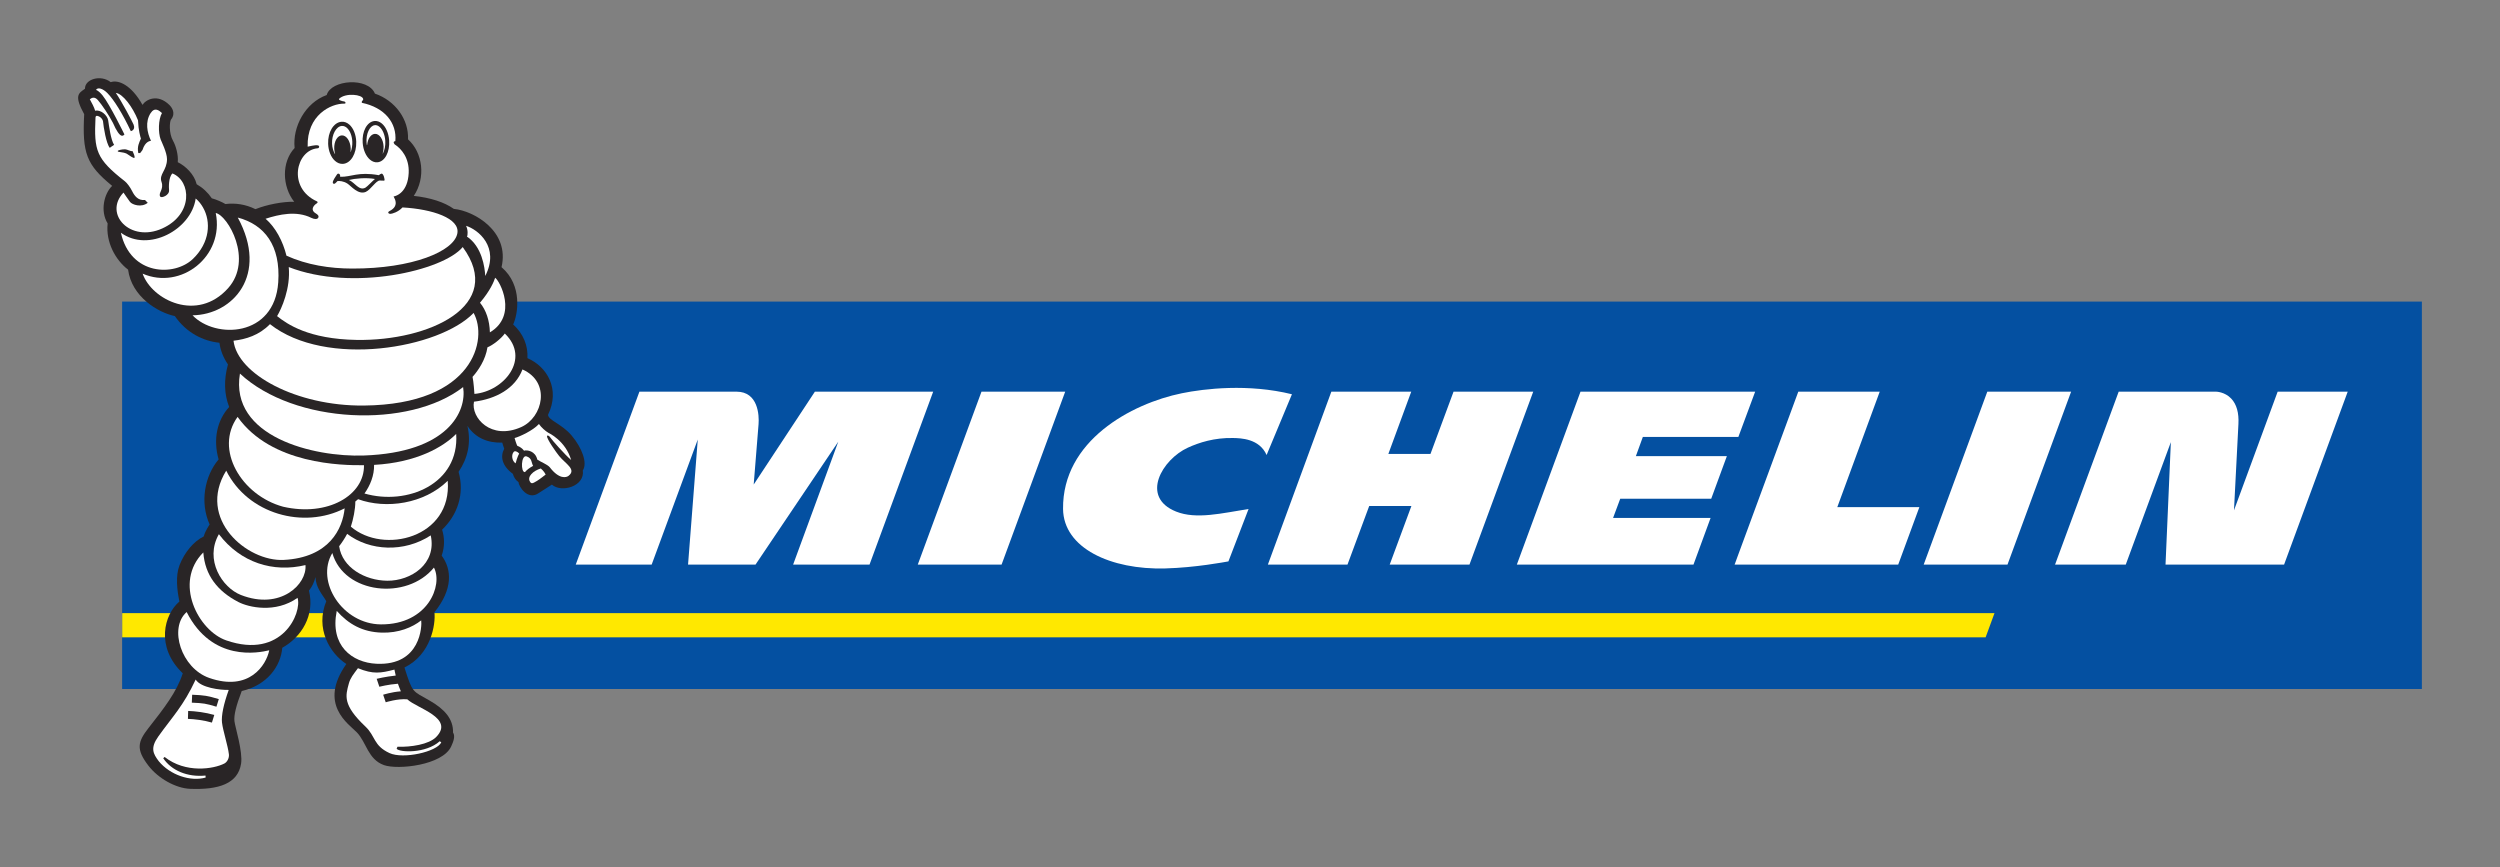 <?xml version="1.0" encoding="UTF-8" standalone="no"?> <!-- Created with Inkscape (http://www.inkscape.org/) --> <svg xmlns:svg="http://www.w3.org/2000/svg" xmlns="http://www.w3.org/2000/svg" width="1133.858" height="393.307" id="svg2"><rect width="100%" height="100%" fill="#808080" stroke="none"/><defs id="defs4"><clipPath id="clipPath2349"><path d="M -85.5,-19 L -85.5,19 L 85.5,19 L 85.5,-19 L -85.5,-19 z" id="path2351"></path></clipPath><clipPath id="clipPath2341"><path d="M 0,0 L 603.779,0 L 603.779,841.89 L 0,841.89 L 0,0 z" id="path2343"></path></clipPath><clipPath id="clipPath2926"><path d="M 0.015,840.99 L 595.005,840.99 L 595.005,0 L 0.015,0 L 0.015,840.99 z" id="path2928"></path></clipPath><clipPath id="clipPath2918"><path d="M 0,841 L 595,841 L 595,0 L 0,0 L 0,841 z" id="path2920"></path></clipPath><clipPath id="clipPath2694"><path d="M 0.015,840.99 L 595.005,840.99 L 595.005,0 L 0.015,0 L 0.015,840.99 z" id="path2696"></path></clipPath><clipPath id="clipPath2686"><path d="M 0,841 L 595,841 L 595,0 L 0,0 L 0,841 z" id="path2688"></path></clipPath><clipPath id="clipPath2678"><path d="M 405.35,120.15 L 510.24,120.15 L 510.24,91.8 L 405.35,91.8 L 405.35,120.15 z" id="path2680"></path></clipPath><clipPath id="clipPath2498"><path d="M 0.015,840.99 L 595.005,840.99 L 595.005,0 L 0.015,0 L 0.015,840.99 z" id="path2500"></path></clipPath><clipPath id="clipPath2490"><path d="M 0,841 L 595,841 L 595,0 L 0,0 L 0,841 z" id="path2492"></path></clipPath><clipPath id="clipPath2482"><path d="M 51.02,680.71 L 595.28,680.71 L 595.28,126.67 L 51.02,126.67 L 51.02,680.71 z" id="path2484"></path></clipPath><clipPath id="clipPath2464"><path d="M 0.015,840.99 L 595.005,840.99 L 595.005,0 L 0.015,0 L 0.015,840.99 z" id="path2466"></path></clipPath><clipPath id="clipPath2456"><path d="M 0,841 L 595,841 L 595,0 L 0,0 L 0,841 z" id="path2458"></path></clipPath><clipPath id="clipPath5050"><path d="M -610.389,657.405 L -56.916,657.405 L -56.916,664.488 L -610.389,664.488 L -610.389,657.405 z" id="path5052"></path></clipPath><clipPath id="clipPath5036"><path d="M 303.624,657.405 L 362.034,657.405 L 362.034,664.488 L 303.624,664.488 L 303.624,657.405 z" id="path5038"></path></clipPath><clipPath id="clipPath5028"><path d="M 303.624,657.405 L 362.034,657.405 L 362.034,664.488 L 303.624,664.488 L 303.624,657.405 z" id="path5030"></path></clipPath><clipPath id="clipPath5016"><path d="M 271.575,657.405 L 329.985,657.405 L 329.985,664.488 L 271.575,664.488 L 271.575,657.405 z" id="path5018"></path></clipPath><clipPath id="clipPath5008"><path d="M 271.575,657.405 L 329.985,657.405 L 329.985,664.488 L 271.575,664.488 L 271.575,657.405 z" id="path5010"></path></clipPath><clipPath id="clipPath4996"><path d="M 204.345,657.405 L 262.755,657.405 L 262.755,664.488 L 204.345,664.488 L 204.345,657.405 z" id="path4998"></path></clipPath><clipPath id="clipPath4988"><path d="M 204.345,657.405 L 262.755,657.405 L 262.755,664.488 L 204.345,664.488 L 204.345,657.405 z" id="path4990"></path></clipPath><clipPath id="clipPath4972"><path d="M 375.417,657.405 L 433.827,657.405 L 433.827,664.488 L 375.417,664.488 L 375.417,657.405 z" id="path4974"></path></clipPath><clipPath id="clipPath4964"><path d="M 375.417,657.405 L 433.827,657.405 L 433.827,664.488 L 375.417,664.488 L 375.417,657.405 z" id="path4966"></path></clipPath><clipPath id="clipPath4950"><path d="M 88.236,657.405 L 146.646,657.405 L 146.646,664.488 L 88.236,664.488 L 88.236,657.405 z" id="path4952"></path></clipPath><clipPath id="clipPath4942"><path d="M 88.236,657.405 L 146.646,657.405 L 146.646,664.488 L 88.236,664.488 L 88.236,657.405 z" id="path4944"></path></clipPath><clipPath id="clipPath4928"><path d="M 40.806,657.405 L 99.216,657.405 L 99.216,664.488 L 40.806,664.488 L 40.806,657.405 z" id="path4930"></path></clipPath><clipPath id="clipPath4920"><path d="M 40.806,657.405 L 99.216,657.405 L 99.216,664.488 L 40.806,664.488 L 40.806,657.405 z" id="path4922"></path></clipPath><clipPath id="clipPath4906"><path d="M 11.313,657.405 L 69.723,657.405 L 69.723,664.488 L 11.313,664.488 L 11.313,657.405 z" id="path4908"></path></clipPath><clipPath id="clipPath4898"><path d="M 11.313,657.405 L 69.723,657.405 L 69.723,664.488 L 11.313,664.488 L 11.313,657.405 z" id="path4900"></path></clipPath><clipPath id="clipPath4886"><path d="M -36.117,657.405 L 22.293,657.405 L 22.293,664.488 L -36.117,664.488 L -36.117,657.405 z" id="path4888"></path></clipPath><clipPath id="clipPath4878"><path d="M -36.117,657.405 L 22.293,657.405 L 22.293,664.488 L -36.117,664.488 L -36.117,657.405 z" id="path4880"></path></clipPath><clipPath id="clipPath4868"><path d="M -56.916,657.405 L 480.267,657.405 L 480.267,664.488 L -56.916,664.488 L -56.916,657.405 z" id="path4870"></path></clipPath><clipPath id="clipPath4850"><path d="M -638.505,812.124 L 637.083,812.124 L 637.083,-38.268 L -638.505,-38.268 L -638.505,812.124 z" id="path4852"></path></clipPath><clipPath id="clipPath4842"><path d="M -638.505,812.124 L 637.083,812.124 L 637.083,-38.268 L -638.505,-38.268 L -638.505,812.124 z" id="path4844"></path></clipPath><clipPath id="clipPath4834"><path d="M 0,-38.268 L 625.986,-38.268 L 625.986,812.124 L 0,812.124 L 0,-38.268 z" id="path4836"></path></clipPath><clipPath id="clipPath4824"><path d="M 0,0 L 595.278,0 L 595.278,779.526 L 0,779.526 L 0,0 z" id="path4826"></path></clipPath><clipPath id="clipPath4816"><path d="M 0,0 L 595.276,0 L 595.276,779.528 L 0,779.528 L 0,0 z" id="path4818"></path></clipPath><clipPath id="clipPath8672"><path d="M 0.03,841.98 L 595.05,841.98 L 595.05,0 L 0.03,0 L 0.03,841.98 z" id="path8674"></path></clipPath><clipPath id="clipPath8664"><path d="M 0,842 L 595.276,842 L 595.276,0.11 L 0,0.11 L 0,842 z" id="path8666"></path></clipPath><clipPath id="clipPath8656"><path d="M 407.48,65.307 L 518.032,65.307 L 518.032,34.126 L 407.48,34.126 L 407.48,65.307 z" id="path8658"></path></clipPath><clipPath id="clipPath8821"><path d="M 360,106.963 L 537,106.963 L 537,190.963 L 360,190.963 L 360,106.963 z" id="path8823"></path></clipPath><clipPath id="clipPath9173"><path d="M 1023.572,801.865 L 1069.32,801.865 L 1069.32,776.987 L 1023.572,776.987 L 1023.572,801.865 z" id="path9175"></path></clipPath><clipPath id="clipPath9165"><path d="M 1023.307,771.472 L 1176.292,771.472 L 1176.292,801.989 L 1023.307,801.989 L 1023.307,771.472 z" id="path9167"></path></clipPath><clipPath id="clipPath9155"><path d="M 398.268,771.472 L 551.253,771.472 L 551.253,801.989 L 398.268,801.989 L 398.268,771.472 z" id="path9157"></path></clipPath><clipPath id="clipPath9147"><path d="M 0,0 L 1220.315,0 L 1220.315,841.89 L 0,841.89 L 0,0 z" id="path9149"></path></clipPath><clipPath id="clipPath9400"><path d="M -316.714,-409.878 L -174.982,-409.878 L -174.982,630.58 L -316.714,630.58 L -316.714,-409.878 z" id="path9402"></path></clipPath><clipPath id="clipPath9392"><path d="M -316.714,-409.878 L -174.982,-409.878 L -174.982,630.58 L -316.714,630.58 L -316.714,-409.878 z" id="path9394"></path></clipPath><clipPath id="clipPath9384"><path d="M -14.173,-14.173 L 133.955,-14.173 L 133.955,856.063 L -14.173,856.063 L -14.173,-14.173 z" id="path9386"></path></clipPath><clipPath id="clipPath9376"><path d="M -1179.498,269.51 L -35.955,269.51 L -35.955,-1315.529 L -1179.498,-1315.529 L -1179.498,269.51 z" id="path9378"></path></clipPath><clipPath id="clipPath9368"><path d="M -14.173,-14.173 L 595.276,-14.173 L 595.276,856.063 L -14.173,856.063 L -14.173,-14.173 z" id="path9370"></path></clipPath><clipPath id="clipPath9360"><path d="M 0,0 L 595.276,0 L 595.276,841.89 L 0,841.89 L 0,0 z" id="path9362"></path></clipPath><clipPath id="clipPath19120"><path d="M 0.03,1191.03 L 842.01,1191.03 L 842.01,0.03 L 0.03,0.03 L 0.03,1191.03 z" id="path19122"></path></clipPath><clipPath id="clipPath19112"><path d="M -1,894 L 843,894 L 843,297 L -1,297 L -1,894 z" id="path19114"></path></clipPath><clipPath id="clipPath19010"><path d="M 0.03,1191.03 L 842.01,1191.03 L 842.01,0.03 L 0.03,0.03 L 0.03,1191.03 z" id="path19012"></path></clipPath><clipPath id="clipPath19002"><path d="M -1,894 L 843,894 L 843,297 L -1,297 L -1,894 z" id="path19004"></path></clipPath><clipPath id="clipPath18994"><path d="M 730.77,521.53 L 842,521.53 L 842,296.87 L 730.77,296.87 L 730.77,521.53 z" id="path18996"></path></clipPath></defs><g transform="translate(-2982.305,698.741)" id="layer1"><g transform="translate(35.433,35.48)" id="g19563"><path d="M 3002.259,-421.735 L 3002.259,-597.442 L 4045.297,-597.442 L 4045.297,-421.735 L 3002.259,-421.735 z" id="path19014" style="fill:#0450a1;fill-opacity:1;fill-rule:nonzero;stroke:none"></path><path d="M 3851.471,-456.151 L 3002.293,-456.151 L 3002.293,-445.152 L 3847.43,-445.152 L 3851.471,-456.151" id="path19016" style="fill:#ffe800;fill-opacity:1;fill-rule:nonzero;stroke:none"></path><path d="M 3316.455,-556.584 L 3288.708,-514.465 C 3288.708,-514.465 3290.473,-536.501 3290.909,-541.811 C 3291.238,-545.852 3290.745,-556.584 3280.907,-556.584 C 3271.358,-556.584 3236.875,-556.584 3236.875,-556.584 L 3207.995,-478.147 L 3242.427,-478.147 L 3263.343,-534.882 L 3258.933,-478.147 L 3289.528,-478.147 L 3327.063,-533.892 L 3306.583,-478.147 L 3341.236,-478.147 L 3370.111,-556.584 L 3316.455,-556.584" id="path19018" style="fill:#ffffff;fill-opacity:1;fill-rule:nonzero;stroke:none"></path><path d="M 3504.015,-479.602 C 3502.333,-479.319 3489.173,-476.789 3475.356,-476.409 C 3450.699,-475.73 3429.206,-485.596 3429.014,-503.399 C 3428.674,-534.248 3459.869,-551.15 3482.867,-555.86 C 3493.181,-557.966 3513.043,-560.286 3532.821,-555.407 L 3521.33,-527.852 C 3518.035,-535.352 3509.551,-535.493 3506.075,-535.567 C 3497.67,-535.742 3490.729,-533.524 3485.607,-531.18 C 3473.98,-525.854 3463.854,-508.776 3480.297,-502.193 C 3489.422,-498.542 3501.037,-501.457 3513.157,-503.376 L 3504.015,-479.602" id="path19020" style="fill:#ffffff;fill-opacity:1;fill-rule:nonzero;stroke:none"></path><path d="M 3857.353,-478.147 L 3819.348,-478.147 L 3848.199,-556.584 L 3886.215,-556.584 L 3857.353,-478.147" id="path19022" style="fill:#ffffff;fill-opacity:1;fill-rule:nonzero;stroke:none"></path><path d="M 3401.13,-478.147 L 3363.12,-478.147 L 3392.017,-556.584 L 3429.987,-556.584 L 3401.13,-478.147" id="path19024" style="fill:#ffffff;fill-opacity:1;fill-rule:nonzero;stroke:none"></path><path d="M 3606.118,-556.584 L 3595.652,-528.333 L 3576.543,-528.333 L 3586.935,-556.584 L 3550.697,-556.584 L 3521.907,-478.142 L 3558.01,-478.142 L 3567.865,-504.723 L 3587.003,-504.723 L 3577.159,-478.142 L 3613.336,-478.142 L 3642.26,-556.584 L 3606.118,-556.584" id="path19026" style="fill:#ffffff;fill-opacity:1;fill-rule:nonzero;stroke:none"></path><path d="M 3780.161,-504.202 L 3799.412,-556.584 L 3762.472,-556.584 L 3733.575,-478.142 L 3807.789,-478.142 L 3817.384,-504.202 L 3780.161,-504.202" id="path19028" style="fill:#ffffff;fill-opacity:1;fill-rule:nonzero;stroke:none"></path><path d="M 3979.89,-556.584 L 3960.079,-502.753 C 3960.351,-508.176 3961.431,-529.584 3962.094,-541.918 C 3962.366,-546.99 3961.267,-550.867 3958.828,-553.443 C 3955.885,-556.55 3951.979,-556.584 3951.939,-556.584 L 3907.799,-556.584 L 3878.942,-478.142 L 3910.991,-478.142 L 3931.448,-533.693 L 3929.031,-478.142 L 3982.8,-478.142 L 4011.662,-556.584 L 3979.89,-556.584" id="path19030" style="fill:#ffffff;fill-opacity:1;fill-rule:nonzero;stroke:none"></path><path d="M 3678.47,-499.317 L 3681.72,-508.029 L 3722.984,-508.029 L 3730.077,-527.337 L 3688.807,-527.337 L 3691.97,-536.043 L 3735.29,-536.043 L 3742.915,-556.584 L 3663.697,-556.584 L 3634.822,-478.142 L 3714.935,-478.142 L 3722.701,-499.317 L 3678.47,-499.317" id="path19032" style="fill:#ffffff;fill-opacity:1;fill-rule:nonzero;stroke:none"></path><path d="M 3211.204,-520.872 C 3213.384,-524.156 3210.921,-531.016 3206.138,-536.688 C 3201.666,-541.986 3195.796,-543.435 3195.412,-546.05 C 3201.095,-557.79 3194.959,-567.956 3186.083,-571.788 C 3186.428,-577.358 3184.232,-582.917 3179.613,-587.049 C 3181.73,-591.532 3184.057,-604.766 3174.338,-613.048 C 3178.192,-629.429 3161.652,-638.644 3152.709,-639.476 C 3148.384,-642.533 3142.13,-644.565 3134.545,-645.374 C 3140.069,-653.661 3138.654,-664.965 3131.929,-671.028 C 3132.309,-680.073 3126.156,-688.57 3116.907,-691.773 C 3113.85,-699.33 3097.01,-698.113 3095.046,-691.122 C 3085.332,-687.63 3079.485,-676.711 3080.493,-667.099 C 3074.526,-660.748 3074.793,-649.727 3080.295,-642.708 C 3075.132,-642.827 3067.915,-641.44 3062.781,-639.374 C 3062.775,-639.374 3062.775,-639.38 3062.775,-639.38 C 3062.685,-639.408 3062.543,-639.448 3062.543,-639.442 C 3058.343,-641.497 3053.708,-642.256 3049.106,-641.678 C 3047.877,-642.454 3044.894,-643.784 3042.936,-644.282 C 3041.153,-646.925 3038.843,-649.071 3036.064,-650.667 C 3034.966,-655.224 3031.031,-658.909 3027.494,-660.669 C 3027.845,-664.082 3026.509,-668.339 3025.377,-670.309 C 3023.322,-673.892 3023.826,-679.224 3024.431,-679.983 C 3026.769,-682.909 3024.743,-685.586 3023.69,-686.617 C 3018.335,-691.864 3013.048,-689.096 3011.503,-686.662 C 3006.403,-695.741 3000.561,-698.158 2997.086,-696.964 C 2992.557,-700.524 2985.307,-698.328 2985.414,-693.975 C 2982.442,-691.892 2980.399,-690.907 2985.052,-682.422 C 2984.123,-664.716 2986.082,-659.441 2997.742,-649.92 C 2994.12,-646.45 2992.178,-638.571 2995.693,-632.882 C 2994.765,-624.385 2999.282,-616.24 3004.965,-611.921 C 3006.573,-599.706 3018.409,-592.483 3026.175,-590.87 C 3031.388,-583.285 3039.035,-579.504 3046.4,-578.768 C 3046.825,-575.371 3048.126,-572.071 3050.26,-568.936 C 3048.341,-561.962 3048.528,-555.481 3050.809,-549.633 C 3045.358,-543.695 3043.428,-535.024 3046.02,-525.859 C 3039.641,-518.286 3037.462,-506.319 3041.951,-496.346 C 3041.917,-496.295 3039.913,-493.414 3039.284,-490.929 C 3034.762,-488.721 3030.602,-483.808 3028.298,-477.887 C 3026.424,-473.008 3027.154,-466.543 3028.252,-461.409 C 3021.324,-455.573 3017.242,-440.811 3029.763,-428.85 C 3027.046,-420.382 3021.205,-412.933 3014.26,-404.074 C 3009.335,-397.791 3008.469,-394.406 3014.175,-386.968 C 3018.618,-381.166 3026.566,-376.712 3033.092,-376.451 C 3045.975,-375.942 3054.817,-378.749 3056.22,-387.914 C 3057.053,-393.348 3053.509,-404.437 3053.204,-407.125 C 3052.903,-409.814 3053.922,-414.054 3056.509,-420.807 C 3068.057,-423.473 3074.198,-432.048 3074.895,-440.426 C 3083.697,-445.317 3089.759,-455.279 3086.997,-466.351 C 3088.564,-468.366 3089.074,-469.549 3090.008,-472.515 C 3090.008,-467.636 3093.302,-464.387 3094.853,-461.539 C 3089.764,-449.171 3096.478,-437.907 3103.955,-433.073 C 3091.05,-414.778 3104.991,-405.908 3108.71,-402.059 C 3113.091,-397.525 3113.72,-389.827 3121.005,-387.217 C 3127.288,-384.965 3147.57,-387.116 3151.503,-395.685 C 3152.516,-397.882 3153.439,-400.333 3152.347,-401.969 C 3152.511,-408.105 3148.549,-412.588 3141.637,-416.533 C 3133.877,-420.971 3134.035,-419.737 3130.311,-431.488 C 3142.373,-437.318 3144.512,-451.101 3143.907,-456.53 C 3152.347,-467.007 3151.832,-475.962 3147.196,-482.211 C 3148.69,-486.53 3148.469,-490.521 3147.383,-493.991 C 3154.311,-500.608 3157.69,-510.123 3154.86,-520.227 C 3159.077,-526.448 3160.605,-533.433 3158.873,-541.052 C 3162.535,-535.522 3168.196,-533.269 3174.666,-533.473 C 3174.705,-533.325 3175.232,-531.514 3175.555,-530.693 C 3173.67,-527.178 3174.524,-522.961 3179.461,-519.327 C 3179.902,-517.703 3180.791,-516.412 3182.07,-515.523 C 3182.002,-513.842 3186.196,-506.936 3191.257,-510.633 C 3191.387,-510.729 3196.849,-514.21 3197.189,-514.431 C 3201.457,-510.559 3212.251,-513.644 3211.204,-520.872" id="path19034" style="fill:#292526;fill-opacity:1;fill-rule:nonzero;stroke:none"></path><path d="M 3162.043,-555.565 C 3175.475,-556.72 3187.685,-571.59 3175.821,-582.956 C 3174.145,-580.596 3170.336,-577.624 3167.959,-576.702 C 3167.092,-570.979 3163.668,-566.032 3161.188,-563.298 C 3161.664,-561.26 3162.037,-555.911 3162.043,-555.565" id="path19036" style="fill:#ffffff;fill-opacity:1;fill-rule:nonzero;stroke:none"></path><path d="M 3183.836,-566.666 C 3180.564,-558.022 3171.791,-553.267 3161.839,-552.033 C 3160.356,-544.918 3169.498,-534.35 3183.287,-540.531 C 3193.068,-544.924 3196.849,-560.858 3183.836,-566.666" id="path19038" style="fill:#ffffff;fill-opacity:1;fill-rule:nonzero;stroke:none"></path><path d="M 3179.896,-529.301 C 3178.685,-527.988 3179.036,-525.146 3180.723,-524.071 C 3180.774,-524.263 3181.549,-527.28 3182.347,-528.457 C 3181.459,-529.573 3180.354,-529.799 3179.896,-529.301" id="path19040" style="fill:#ffffff;fill-opacity:1;fill-rule:nonzero;stroke:none"></path><path d="M 3188.659,-522.922 C 3187.77,-524.506 3188.262,-526.318 3185.738,-527.223 C 3183.14,-528.157 3182.953,-519.808 3184.979,-520.108 C 3185.84,-521.138 3187.028,-522.044 3188.659,-522.922" id="path19042" style="fill:#ffffff;fill-opacity:1;fill-rule:nonzero;stroke:none"></path><path d="M 3192.151,-521.75 C 3188.664,-520.691 3185.862,-518.025 3187.226,-515.789 C 3187.855,-514.753 3188.268,-514.793 3190.447,-516.129 C 3191.823,-516.978 3193.934,-518.682 3194.353,-518.988 C 3193.64,-520.527 3192.151,-521.75 3192.151,-521.75" id="path19044" style="fill:#ffffff;fill-opacity:1;fill-rule:nonzero;stroke:none"></path><path d="M 3195.581,-537.933 C 3194.376,-538.612 3192.338,-540.361 3191.302,-541.924 C 3188.625,-538.952 3182.568,-536.173 3180.258,-535.55 C 3180.343,-535.267 3181.13,-532.55 3181.504,-532.012 C 3182.568,-531.684 3183.791,-530.818 3184.538,-529.822 C 3186.004,-530.258 3189.672,-529.669 3190.566,-525.769 C 3192.162,-524.682 3195.287,-523.51 3196.272,-522.231 C 3200.546,-516.667 3203.766,-517.652 3204.717,-518.393 C 3208.476,-521.32 3203.347,-523.867 3200.472,-527.399 C 3199.204,-528.961 3194.8,-535.137 3194.976,-536.41 C 3195.06,-536.999 3196.045,-536.614 3196.713,-535.482 C 3197.11,-534.809 3202.985,-528.067 3205.912,-525.588 C 3203.342,-534.424 3195.581,-537.933 3195.581,-537.933" id="path19046" style="fill:#ffffff;fill-opacity:1;fill-rule:nonzero;stroke:none"></path><path d="M 3111.885,-550.284 C 3162.241,-550.782 3168.162,-580.755 3161.675,-592.291 C 3146.245,-576.192 3094.718,-567.198 3069.319,-587.207 C 3064.383,-582.124 3058.332,-580.336 3052.779,-579.69 C 3054.511,-564.588 3081.223,-549.984 3111.885,-550.284" id="path19048" style="fill:#ffffff;fill-opacity:1;fill-rule:nonzero;stroke:none"></path><path d="M 3077.832,-613.098 C 3078.738,-603.476 3074.526,-594.13 3072.54,-590.842 C 3077.074,-587.247 3086.798,-580.404 3108.648,-580.053 C 3141.434,-579.526 3176.302,-595.528 3156.734,-622.178 C 3147.96,-611.457 3106.537,-601.851 3077.832,-613.098" id="path19050" style="fill:#ffffff;fill-opacity:1;fill-rule:nonzero;stroke:none"></path><path d="M 3034.366,-616.789 C 3042.047,-624.182 3042.703,-633.606 3038.928,-640.156 C 3038.102,-641.588 3037.117,-642.952 3035.622,-644.186 C 3033.641,-630.114 3014.214,-619.523 3001.699,-628.67 C 3006.046,-609.147 3026.016,-608.763 3034.366,-616.789" id="path19052" style="fill:#ffffff;fill-opacity:1;fill-rule:nonzero;stroke:none"></path><path d="M 3050.334,-603.527 C 3061.841,-616.404 3050.198,-636.544 3044.718,-637.62 C 3048.715,-617.95 3028.96,-602.547 3011.559,-610.104 C 3015.743,-598.166 3036.363,-587.892 3050.334,-603.527" id="path19054" style="fill:#ffffff;fill-opacity:1;fill-rule:nonzero;stroke:none"></path><path d="M 3034.196,-591.215 C 3044.486,-580.443 3071.351,-581.196 3073.066,-606.17 C 3074.209,-622.914 3066.823,-632.35 3054.715,-635.548 C 3068.894,-609.436 3052.423,-591.47 3034.196,-591.215" id="path19056" style="fill:#ffffff;fill-opacity:1;fill-rule:nonzero;stroke:none"></path><path d="M 3055.694,-564.786 C 3050.951,-536.11 3089.074,-526.822 3111.885,-527.625 C 3150.19,-528.978 3158.681,-547.692 3156.92,-558.662 C 3132.501,-539.677 3080.391,-541.777 3055.694,-564.786" id="path19058" style="fill:#ffffff;fill-opacity:1;fill-rule:nonzero;stroke:none"></path><path d="M 3075.291,-504.4 C 3095.538,-499.753 3112.22,-509.597 3111.953,-523.239 C 3101.963,-523.097 3069.868,-523.629 3054.63,-545.15 C 3043.988,-530.422 3056.306,-509.557 3075.291,-504.4" id="path19060" style="fill:#ffffff;fill-opacity:1;fill-rule:nonzero;stroke:none"></path><path d="M 3103.186,-503.676 C 3084.602,-494.11 3059.277,-501.021 3049.468,-520.759 C 3035.985,-498.853 3058.926,-479.426 3075.557,-480.276 C 3096.252,-481.334 3102.291,-494.472 3103.186,-503.676" id="path19062" style="fill:#ffffff;fill-opacity:1;fill-rule:nonzero;stroke:none"></path><path d="M 3046.145,-491.947 C 3039.539,-480.321 3047.6,-467.715 3056.124,-464.375 C 3074.119,-457.334 3086.232,-469.306 3085.412,-477.938 C 3070.791,-474.394 3055.994,-478.991 3046.145,-491.947" id="path19064" style="fill:#ffffff;fill-opacity:1;fill-rule:nonzero;stroke:none"></path><path d="M 3031.53,-456.637 C 3023.294,-449.381 3029.09,-431.154 3041.792,-426.739 C 3059.917,-420.439 3067.626,-432.546 3068.985,-439.288 C 3064.151,-438.133 3043.083,-433.826 3031.53,-456.637" id="path19066" style="fill:#ffffff;fill-opacity:1;fill-rule:nonzero;stroke:none"></path><path d="M 3055.015,-461.166 C 3045.539,-466.062 3039.834,-473.325 3039.081,-483.672 C 3025.456,-470.007 3036.788,-448.186 3049.456,-443.788 C 3074.923,-434.947 3083.94,-456.411 3081.829,-463.073 C 3071.77,-455.964 3059.668,-458.766 3055.015,-461.166" id="path19068" style="fill:#ffffff;fill-opacity:1;fill-rule:nonzero;stroke:none"></path><path d="M 3146.307,-398.04 L 3147.014,-397.536 C 3145.113,-393.274 3129.744,-389.776 3123.507,-392.674 C 3116.137,-396.104 3117.291,-400.27 3112.599,-404.708 C 3102.155,-414.58 3103.599,-418.695 3105.088,-424.214 C 3105.761,-426.716 3107.103,-428.341 3109.214,-431.16 C 3116.165,-428.341 3119.493,-428.907 3125.76,-430.531 C 3125.839,-430.016 3126.212,-428.42 3126.348,-427.826 C 3121.61,-427.333 3117.71,-426.348 3117.71,-426.348 L 3118.916,-422.754 C 3118.916,-422.754 3122.912,-423.784 3127.345,-424.118 C 3127.345,-424.118 3128.312,-421.435 3128.674,-420.676 C 3124.497,-420.382 3120.648,-419.131 3120.648,-419.131 L 3121.814,-415.707 C 3121.814,-415.707 3127.288,-417.439 3131.607,-417.048 C 3135.79,-413.001 3153.15,-408.648 3144.733,-399.993 C 3141.388,-396.546 3133.152,-395.34 3127.141,-395.538 L 3126.761,-394.633 C 3128.001,-392.946 3139.979,-392.368 3146.307,-398.04" id="path19070" style="fill:#ffffff;fill-opacity:1;fill-rule:nonzero;stroke:none"></path><path d="M 3137.907,-452.856 C 3133.916,-449.686 3127.633,-447.054 3119.957,-447.298 C 3111.28,-447.575 3104.991,-451.107 3099.602,-457.153 C 3096.404,-441.382 3106.537,-433.724 3117.575,-433.18 C 3137.862,-432.19 3138.275,-450.603 3137.907,-452.856" id="path19072" style="fill:#ffffff;fill-opacity:1;fill-rule:nonzero;stroke:none"></path><path d="M 3119.669,-451.034 C 3141.099,-450.926 3147.841,-468.972 3143.681,-476.8 C 3131.443,-461.771 3102.914,-464.783 3097.599,-483.4 C 3089.821,-470.455 3102.251,-451.118 3119.669,-451.034" id="path19074" style="fill:#ffffff;fill-opacity:1;fill-rule:nonzero;stroke:none"></path><path d="M 3122.533,-470.834 C 3133.22,-470.749 3145.05,-478.453 3142.231,-491.404 C 3130.141,-483.519 3114.597,-484.283 3104.312,-492.1 C 3103.418,-490.323 3101.827,-487.917 3100.695,-486.496 C 3102.048,-476.817 3112.406,-470.913 3122.533,-470.834" id="path19076" style="fill:#ffffff;fill-opacity:1;fill-rule:nonzero;stroke:none"></path><path d="M 3109.282,-507.814 C 3108.869,-507.446 3108.45,-507.089 3108.025,-506.755 C 3108.07,-503.376 3107.046,-498.491 3105.999,-495.361 C 3120.801,-482.625 3151.984,-490.317 3149.936,-516.152 C 3139.248,-505.691 3122.001,-503.189 3109.282,-507.814" id="path19078" style="fill:#ffffff;fill-opacity:1;fill-rule:nonzero;stroke:none"></path><path d="M 3116.533,-523.374 C 3116.652,-518.648 3114.778,-514.046 3112.174,-510.395 C 3131.488,-504.808 3155.307,-514.714 3153.773,-537.418 C 3147.931,-531.531 3135.903,-524.444 3116.533,-523.374" id="path19080" style="fill:#ffffff;fill-opacity:1;fill-rule:nonzero;stroke:none"></path><path d="M 3020.458,-630.601 C 3034.597,-636.997 3033.602,-652.088 3025.082,-655.563 C 3023.22,-653.803 3023.452,-649.031 3023.548,-648.012 C 3023.775,-645.612 3020.146,-644.322 3019.614,-644.995 C 3018.358,-646.58 3021.381,-648.188 3020.113,-651.771 C 3018.901,-655.207 3022.615,-656.939 3022.615,-662.056 C 3022.615,-665.028 3020.084,-670.037 3019.733,-670.977 C 3018.578,-674.05 3018.652,-680.028 3020.322,-682.949 C 3019.065,-684.109 3017.067,-685.807 3015.177,-682.903 C 3012.646,-679.003 3013.552,-674.141 3015.346,-670.371 C 3015.103,-670.252 3012.799,-670.326 3011.491,-666.188 C 3011.469,-666.114 3010.444,-664.813 3010.444,-664.813 L 3009.595,-664.784 C 3008.984,-667.762 3010.003,-669.613 3010.784,-671.367 C 3010.552,-672.052 3009.658,-675.013 3009.465,-679.654 C 3007.071,-685.717 3002.525,-691.739 2999.401,-692.09 C 3002.072,-688.224 3006.924,-679.015 3007.439,-677.769 C 3008.497,-675.183 3006.204,-674.73 3006.204,-674.73 C 3002.638,-682.337 2998.603,-688.983 2995.54,-692.039 C 2993.474,-694.105 2991.182,-694.773 2990.423,-693.455 C 2991.352,-693.149 2992.489,-692.045 2993.367,-690.97 C 2996.633,-686.945 3003.306,-673.235 3003.306,-673.235 C 3003.306,-673.235 3002.786,-672.55 3002.146,-672.652 C 3001.071,-672.822 2999.695,-674.809 2998.071,-678.534 C 2996.321,-681.941 2993.05,-686.792 2991.272,-688.819 C 2989.8,-690.5 2988.527,-689.934 2987.604,-689.203 C 2988.555,-687.511 2989.574,-685.547 2990.038,-683.985 C 2992.473,-684.635 2995.586,-681.986 2995.942,-679.615 C 2996.299,-677.237 2997.125,-670.745 2998.625,-668.514 C 2998.071,-668.214 2996.655,-667.173 2996.655,-667.173 C 2995.014,-669.194 2993.842,-676.558 2993.588,-679.207 C 2993.526,-679.864 2992.727,-681.217 2991.142,-681.641 C 2990.35,-681.851 2990.203,-681.347 2990.18,-680.786 C 2989.501,-665.984 2990.395,-662.243 3003.539,-651.98 C 3004.399,-651.307 3005.877,-649.427 3006.844,-647.458 C 3007.812,-645.493 3009.476,-643.127 3012.629,-643.529 L 3013.88,-642.239 C 3011.033,-639.952 3006.833,-641.361 3005.837,-642.652 C 3005.044,-643.682 3002.876,-646.88 3002.876,-646.88 C 2993.718,-637.184 3005.961,-624.046 3020.458,-630.601" id="path19082" style="fill:#ffffff;fill-opacity:1;fill-rule:nonzero;stroke:none"></path><path d="M 3035.616,-426.014 C 3030.018,-413.963 3025.015,-409.101 3018.691,-400.22 C 3014.927,-394.933 3016.314,-392.374 3018.89,-388.967 C 3024.024,-382.723 3033.29,-379.604 3040.139,-381.568 L 3040.088,-382.474 C 3031.88,-381.67 3024.652,-384.738 3020.905,-390.314 L 3021.528,-390.908 C 3031.128,-383.351 3043.762,-385.446 3048.613,-387.925 C 3049.938,-388.604 3050.877,-390.438 3050.69,-392.097 C 3050.232,-396.065 3047.996,-402.755 3047.555,-406.531 C 3047.198,-409.616 3048.313,-414.982 3050.617,-421.316 C 3046.734,-421.22 3037.949,-422.273 3035.616,-426.014" id="path19084" style="fill:#ffffff;fill-opacity:1;fill-rule:nonzero;stroke:none"></path><path d="M 3158.647,-626.938 C 3165.507,-622.319 3166.747,-612.94 3166.956,-609.051 C 3173.686,-622.268 3163.588,-630.153 3158.245,-631.801 C 3159.162,-630.035 3159.083,-627.391 3158.647,-626.938" id="path19086" style="fill:#ffffff;fill-opacity:1;fill-rule:nonzero;stroke:none"></path><path d="M 3169.056,-583.472 C 3181.894,-591.142 3173.511,-606.929 3171.439,-608.242 C 3170.924,-606.606 3169.26,-602.451 3164.568,-596.921 C 3167.347,-593.576 3168.92,-588.832 3169.056,-583.472" id="path19088" style="fill:#ffffff;fill-opacity:1;fill-rule:nonzero;stroke:none"></path><path d="M 3076.802,-618.25 C 3086.108,-614.044 3096.421,-612.436 3106.599,-612.414 C 3133.899,-612.346 3152.839,-620.236 3154.305,-628.393 C 3155.528,-635.203 3143.024,-639.374 3129.422,-640.144 C 3127.441,-637.993 3124.723,-637.286 3124.067,-637.235 C 3123.071,-637.161 3122.431,-637.914 3123.529,-638.486 C 3125.578,-639.55 3127.593,-641.316 3125.386,-645.108 C 3126.835,-645.341 3131.822,-647.152 3132.229,-655.739 C 3132.557,-662.56 3128.918,-666.777 3125.873,-668.741 C 3125.873,-668.741 3124.684,-670.026 3126.178,-670.218 C 3126.937,-678.471 3121.35,-685.468 3110.952,-687.602 L 3111.025,-688.473 C 3111.427,-688.507 3111.654,-688.937 3111.58,-689.345 C 3111.218,-691.383 3103.701,-692.232 3100.718,-689.47 C 3100.084,-688.881 3102.195,-688.264 3102.778,-688.241 C 3103.537,-688.219 3104.075,-687.194 3102.999,-687.217 C 3097.044,-687.319 3085.978,-682.071 3086.408,-667.705 C 3086.776,-667.716 3089.866,-668.628 3091.106,-668.277 C 3091.944,-668.045 3091.661,-667.02 3090.965,-666.969 C 3081.144,-666.211 3077.068,-648.992 3090.653,-642.878 C 3090.653,-642.878 3091.35,-642.493 3090.472,-641.939 C 3088.853,-640.908 3087.625,-638.842 3090.065,-637.45 C 3090.942,-636.946 3091.627,-636.306 3091.219,-635.497 C 3090.812,-634.688 3089.436,-634.733 3088.1,-635.401 C 3081.353,-638.774 3073.445,-636.986 3067.315,-635.005 C 3071.855,-631.11 3075.178,-624.787 3076.802,-618.25" id="path19090" style="fill:#ffffff;fill-opacity:1;fill-rule:nonzero;stroke:none"></path><path d="M 3007.823,-662.622 C 3007.54,-662.328 3005.508,-663.68 3004.314,-664.53 C 3002.384,-665.424 3000.335,-665.079 3000.261,-665.684 C 3000.216,-666.058 3001.959,-666.516 3003.584,-666.516 C 3004.722,-666.443 3005.848,-665.571 3007.009,-665.667 C 3007.382,-664.869 3008.231,-663.041 3007.823,-662.622" id="path19092" style="fill:#292526;fill-opacity:1;fill-rule:nonzero;stroke:none"></path><path d="M 3042.986,-406.497 C 3039.471,-407.55 3034.988,-408.093 3032.107,-408.178 L 3032.209,-411.778 C 3035.339,-411.693 3040.213,-411.093 3044.056,-409.95 L 3042.986,-406.497" id="path19094" style="fill:#292526;fill-opacity:1;fill-rule:nonzero;stroke:none"></path><path d="M 3045.036,-413.697 C 3040.162,-415.152 3039.222,-415.305 3033.867,-415.531 L 3034.02,-419.131 C 3039.692,-418.893 3040.932,-418.69 3046.105,-417.144 L 3045.036,-413.697" id="path19096" style="fill:#292526;fill-opacity:1;fill-rule:nonzero;stroke:none"></path><path d="M 3119.889,-655.467 C 3119.59,-655.394 3119.04,-655.127 3118.695,-654.765 C 3109.214,-656.469 3106.242,-653.899 3101.165,-654.035 C 3101.233,-654.675 3101.012,-655.558 3100.174,-655.467 C 3099.874,-655.439 3099.478,-654.748 3099.331,-654.527 C 3098.001,-652.552 3097.485,-651.459 3098.001,-651.001 C 3098.549,-650.514 3099.229,-651.295 3099.925,-652.099 C 3100.768,-652.195 3102.693,-652.139 3104.533,-650.899 C 3106.118,-649.835 3109.367,-645.737 3112.769,-647.186 C 3115.129,-648.284 3117.388,-652.343 3119.126,-652.348 C 3119.963,-652.354 3121.005,-652.218 3121.18,-652.32 C 3121.576,-652.541 3120.79,-655.677 3119.889,-655.467 z M 3112.559,-649.076 C 3109.678,-647.593 3107.923,-651.352 3105.11,-652.592 C 3107.708,-653.26 3112.927,-653.775 3116.929,-653.044 C 3115.984,-652.303 3113.369,-649.49 3112.559,-649.076" id="path19098" style="fill:#292526;fill-opacity:1;fill-rule:nonzero;stroke:none"></path><path d="M 3116.652,-679.332 C 3113.301,-678.958 3110.98,-674.599 3111.365,-669.42 C 3111.597,-666.222 3112.836,-663.38 3114.67,-661.818 C 3115.706,-660.929 3116.878,-660.511 3118.056,-660.612 C 3121.412,-660.901 3123.744,-665.277 3123.365,-670.569 C 3123.127,-673.824 3121.888,-676.683 3120.037,-678.217 C 3118.995,-679.083 3117.824,-679.467 3116.652,-679.332" id="path19100" style="fill:#292526;fill-opacity:1;fill-rule:nonzero;stroke:none"></path><path d="M 3120.439,-664.648 C 3120.439,-664.603 3120.444,-664.569 3120.461,-664.563 C 3120.478,-664.558 3120.49,-664.563 3120.507,-664.58 C 3121.327,-666.058 3121.769,-668.181 3121.61,-670.445 C 3121.412,-673.122 3120.399,-675.528 3118.961,-676.722 C 3118.276,-677.288 3117.569,-677.537 3116.85,-677.452 C 3114.529,-677.192 3112.825,-673.575 3113.119,-669.556 C 3113.148,-669.188 3113.193,-668.826 3113.25,-668.475 C 3113.267,-668.418 3113.289,-668.39 3113.318,-668.39 C 3113.352,-668.39 3113.386,-668.447 3113.397,-668.526 C 3113.646,-671.265 3115.078,-673.405 3116.889,-673.507 C 3118.95,-673.632 3120.722,-671.033 3120.846,-667.705 C 3120.88,-666.596 3120.733,-665.554 3120.439,-664.648" id="path19102" style="fill:#ffffff;fill-opacity:1;fill-rule:nonzero;stroke:none"></path><path d="M 3101.691,-678.992 C 3098.142,-678.664 3095.51,-674.277 3095.697,-668.996 C 3095.81,-665.814 3096.965,-662.928 3098.787,-661.28 C 3099.874,-660.295 3101.137,-659.82 3102.421,-659.899 C 3105.976,-660.137 3108.62,-664.546 3108.439,-669.935 C 3108.325,-673.179 3107.165,-676.083 3105.325,-677.701 C 3104.238,-678.664 3102.976,-679.111 3101.691,-678.992" id="path19104" style="fill:#292526;fill-opacity:1;fill-rule:nonzero;stroke:none"></path><path d="M 3105.851,-665.333 C 3105.851,-665.305 3105.863,-665.277 3105.874,-665.277 C 3105.897,-665.271 3105.914,-665.294 3105.937,-665.333 C 3106.446,-666.641 3106.718,-668.22 3106.661,-669.873 C 3106.57,-672.533 3105.625,-674.973 3104.193,-676.241 C 3103.684,-676.683 3102.869,-677.198 3101.844,-677.101 C 3099.325,-676.869 3097.327,-673.196 3097.474,-669.081 C 3097.542,-667.201 3098.068,-665.667 3098.68,-664.53 C 3098.731,-664.467 3098.782,-664.428 3098.81,-664.445 C 3098.832,-664.456 3098.844,-664.484 3098.844,-664.53 C 3098.629,-665.214 3098.499,-665.967 3098.465,-666.76 C 3098.312,-670.031 3099.863,-672.737 3101.923,-672.816 C 3103.984,-672.89 3105.773,-670.275 3105.919,-666.969 C 3105.942,-666.403 3105.919,-665.854 3105.851,-665.333" id="path19106" style="fill:#ffffff;fill-opacity:1;fill-rule:nonzero;stroke:none"></path></g></g></svg> 